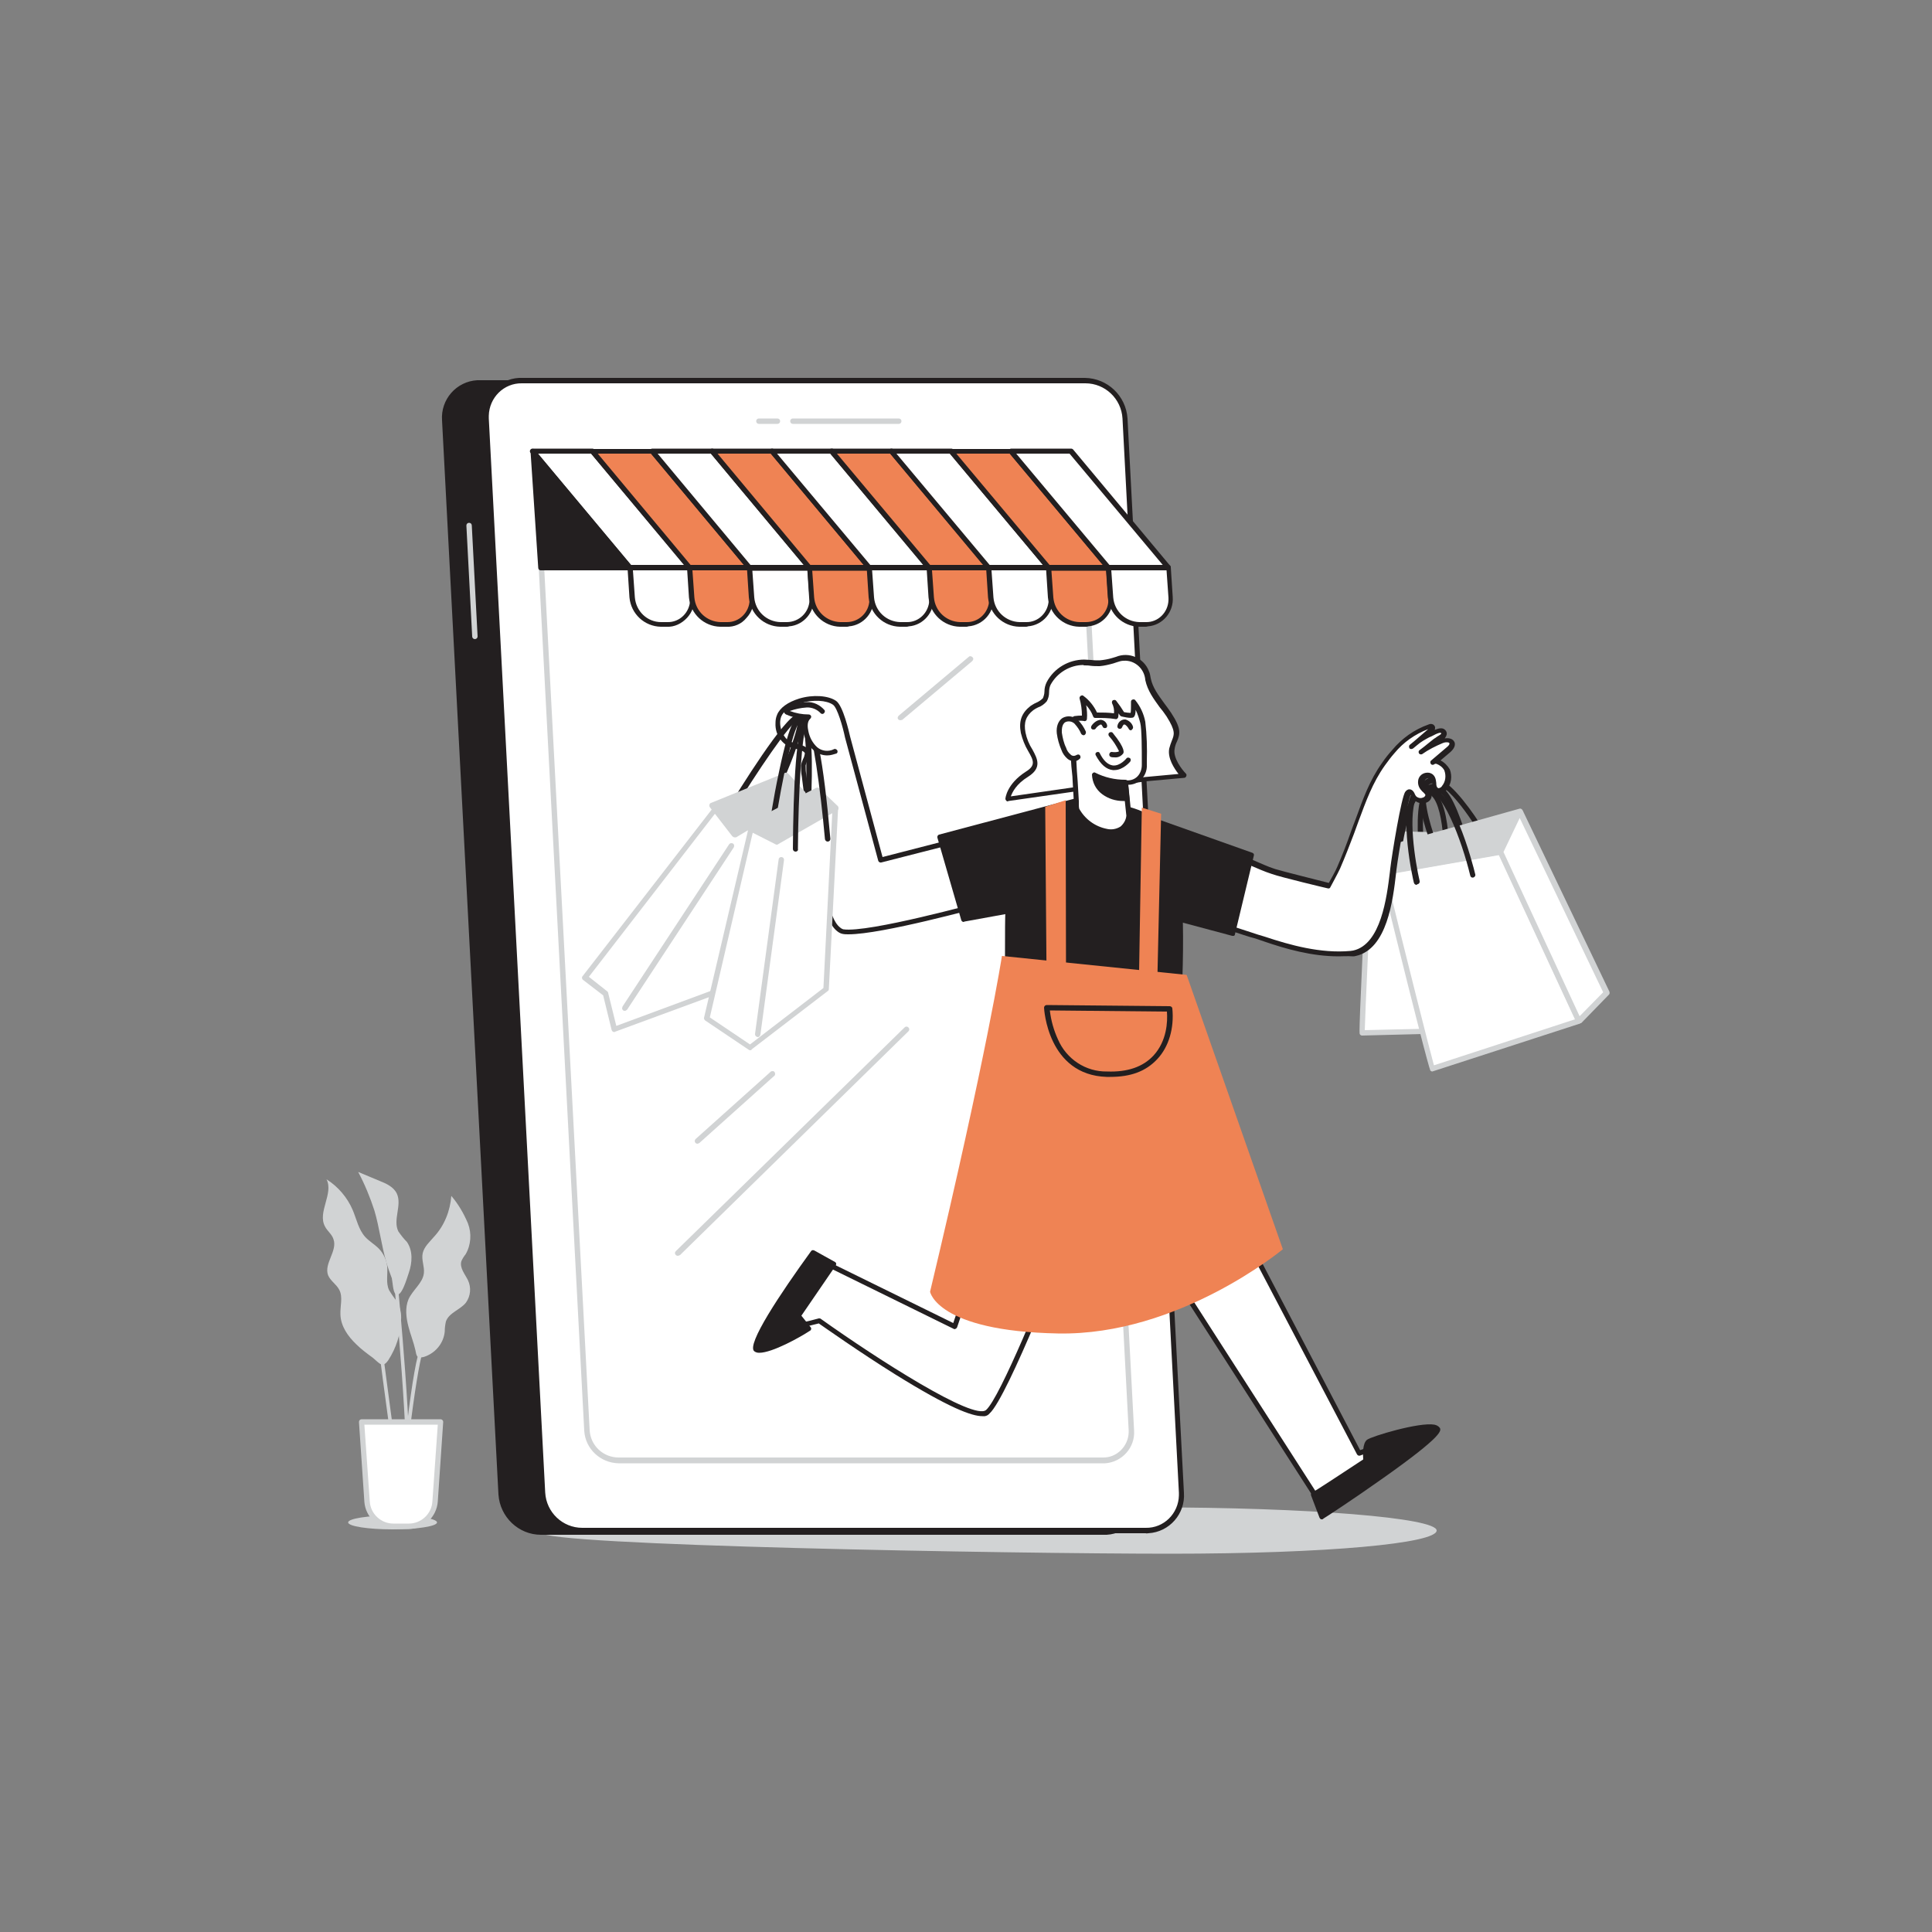 <svg transform="scale(1)" version="1.1" id="VA6DJ95lqd" xmlns="http://www.w3.org/2000/svg" xmlns:xlink="http://www.w3.org/1999/xlink" x="0px" y="0px" viewBox="0 0 500 500" xml:space="preserve" class="pbimage_pbimage__wrapper__image__0LEis false"><rect x="0" y="0" width="500" height="500" fill="#808080" stroke="none"/><title>Online Shopping 1</title><style type="text/css"> .st0{fill:#D1D3D4;} .st1{fill:#231F20;} .st2{fill:#FFFFFF;} .st3{fill:#68E1FD;} .st4{fill:none;}
 .st3{fill:#ef8354;}
 .st2{fill:#FFFFFF;}
 .st1{fill:#231F20;}
 .st0{fill:#D1D3D4;}</style><g id="Shadow"><path class="st0" d="M371.8,396.1c0,3.3-28.1,6-69,6S140,400,140,396.6s116.7-6.5,157.6-6.5S371.8,392.8,371.8,396.1z" fill="#D1D3D4"></path></g><g id="Online_Shop"><path class="st1" d="M140,396.6h145.7c5.1,0.1,9.2-4,9.3-9.1c0-0.2,0-0.5,0-0.7l-14.6-278c-0.3-5.5-4.8-9.8-10.4-9.8H124.3
		c-5.1,0-9.2,4-9.3,9.1c0,0.2,0,0.5,0,0.7l14.6,278C130,392.3,134.5,396.6,140,396.6z"></path><path class="st1" d="M285.7,397.2H140c-5.8,0-10.6-4.6-11-10.4l-14.6-278c-0.4-5.4,3.7-10.1,9.1-10.4c0.3,0,0.5,0,0.8,0H270
		c5.8,0,10.6,4.6,11,10.4l14.6,278c0.3,5.4-3.8,10.1-9.2,10.4C286.2,397.2,286,397.2,285.7,397.2L285.7,397.2z M124.3,99.7
		c-4.7-0.1-8.6,3.7-8.7,8.5c0,0.2,0,0.4,0,0.7l14.6,278c0.3,5.1,4.6,9.2,9.7,9.2h145.7c4.7,0.1,8.6-3.7,8.7-8.5c0-0.2,0-0.4,0-0.7
		l-14.6-278c-0.3-5.1-4.6-9.2-9.7-9.2H124.3z"></path><path class="st2" d="M150.7,396.1h145.8c5.1,0.1,9.2-4,9.3-9.1c0-0.2,0-0.5,0-0.7l-14.6-278c-0.3-5.5-4.8-9.7-10.3-9.8H135.1
		c-5.1,0-9.2,4-9.3,9.1c0,0.2,0,0.5,0,0.7l14.6,278C140.8,391.8,145.3,396.1,150.7,396.1z"></path><path class="st1" d="M296.5,396.8H150.7c-5.8-0.1-10.6-4.6-11-10.5l-14.6-278c-0.4-5.5,3.8-10.2,9.2-10.5c0.3,0,0.5,0,0.8,0h145.7
		c5.8,0.1,10.6,4.6,11,10.5l14.6,278c0.4,5.5-3.8,10.2-9.2,10.5C297,396.8,296.7,396.9,296.5,396.8L296.5,396.8z M135.1,99.2
		c-4.7-0.1-8.5,3.7-8.6,8.4c0,0.2,0,0.4,0,0.7l14.6,278c0.3,5.1,4.5,9.1,9.6,9.1h145.8c4.7,0.1,8.5-3.7,8.6-8.4c0-0.2,0-0.5,0-0.7
		l-14.6-278c-0.3-5.1-4.5-9.1-9.6-9.1L135.1,99.2z"></path><path class="st0" d="M285.4,378.7H160.1c-4.7-0.1-8.6-3.7-8.9-8.4l-12.9-244.7c-0.3-4.4,3.1-8.2,7.5-8.5c0.2,0,0.4,0,0.6,0h125.3
		c4.7,0,8.6,3.7,8.9,8.4l12.9,244.7c0.3,4.4-3.1,8.2-7.5,8.5C285.8,378.7,285.6,378.7,285.4,378.7L285.4,378.7z M146.4,118.4
		c-3.6-0.1-6.6,2.9-6.7,6.5c0,0.2,0,0.3,0,0.5l12.9,244.7c0.2,4,3.5,7.1,7.5,7.1h125.3c3.6,0.1,6.6-2.9,6.7-6.5c0-0.2,0-0.3,0-0.5
		l-12.9-244.7c-0.3-4-3.5-7.1-7.5-7.1L146.4,118.4z"></path><path class="st0" d="M232.6,109.7h-27.4c-0.4,0-0.7-0.3-0.7-0.7c0-0.4,0.3-0.7,0.7-0.7l0,0h27.4c0.4,0,0.7,0.3,0.7,0.7
		C233.3,109.4,233,109.7,232.6,109.7z"></path><path class="st0" d="M201.2,109.7h-4.8c-0.4,0-0.7-0.3-0.7-0.7c0-0.4,0.3-0.7,0.7-0.7h4.8c0.4,0,0.7,0.3,0.7,0.7
		C201.9,109.4,201.6,109.7,201.2,109.7L201.2,109.7z"></path><path class="st0" d="M122.9,165.4c-0.4,0-0.7-0.3-0.7-0.7l-1.5-28.7c0-0.4,0.3-0.7,0.7-0.7c0.4,0,0.7,0.3,0.7,0.7l0,0l1.5,28.7
		C123.6,165.1,123.3,165.4,122.9,165.4C122.9,165.4,122.9,165.4,122.9,165.4L122.9,165.4z"></path><polygon class="st2" points="178.5,147 163.1,147 137.9,116.8 153.3,116.8 	"></polygon><path class="st1" d="M178.5,147.6h-15.5c-0.2,0-0.4-0.1-0.5-0.2l-25.2-30.2c-0.2-0.2-0.2-0.5-0.1-0.7c0.1-0.2,0.3-0.4,0.6-0.4h15.5
		c0.2,0,0.4,0.1,0.5,0.2l25.2,30.2c0.2,0.3,0.1,0.7-0.2,0.9C178.7,147.5,178.6,147.5,178.5,147.6L178.5,147.6z M163.4,146.3h13.8
		L153,117.4h-13.8L163.4,146.3z"></path><path class="st2" d="M178.5,147h-15.5l0.5,7.7c0.3,3.9,3.5,6.9,7.4,7h1.6c3.6,0,6.5-2.8,6.5-6.3c0-0.2,0-0.4,0-0.7L178.5,147z"></path><path class="st1" d="M172.6,162.2H171c-4.2-0.1-7.7-3.3-8.1-7.6l-0.5-7.7c0-0.2,0-0.3,0.2-0.5c0.1-0.1,0.3-0.2,0.5-0.2h15.5
		c0.3,0,0.6,0.3,0.6,0.6l0.5,7.7c0.1,2-0.5,3.9-1.9,5.4C176.4,161.4,174.5,162.3,172.6,162.2z M163.8,147.6l0.5,7
		c0.3,3.6,3.2,6.4,6.8,6.4h1.6c3.2,0.1,5.8-2.5,5.9-5.7c0-0.2,0-0.4,0-0.6l-0.5-7.1L163.8,147.6z"></path><polygon class="st3" points="194,147 178.5,147 153.3,116.8 168.8,116.8 	"></polygon><path class="st1" d="M194,147.6h-15.5c-0.2,0-0.4-0.1-0.5-0.2l-25.2-30.2c-0.2-0.3-0.1-0.7,0.2-0.9c0.1-0.1,0.2-0.1,0.3-0.1h15.5
		c0.2,0,0.4,0.1,0.5,0.2l25.2,30.2c0.2,0.2,0.2,0.5,0.1,0.7C194.5,147.5,194.2,147.6,194,147.6z M178.8,146.3h13.8l-24.1-28.9h-13.8
		L178.8,146.3z"></path><path class="st3" d="M194,147h-15.5l0.5,7.7c0.3,3.9,3.5,7,7.4,7h1.5c3.6,0,6.5-2.8,6.5-6.3c0-0.2,0-0.4,0-0.7L194,147z"></path><path class="st1" d="M188,162.2h-1.6c-4.2-0.1-7.7-3.3-8.1-7.6l-0.5-7.7c0-0.2,0-0.3,0.2-0.5c0.1-0.1,0.3-0.2,0.5-0.2H194
		c0.3,0,0.6,0.3,0.6,0.6l0.5,7.7c0.1,2-0.5,3.9-1.9,5.4C191.9,161.5,190,162.3,188,162.2z M179.2,147.6l0.5,7
		c0.3,3.6,3.2,6.3,6.8,6.4h1.6c3.2,0.1,5.8-2.5,5.9-5.7c0-0.2,0-0.4,0-0.6l-0.5-7.1H179.2z"></path><polygon class="st2" points="209.5,147 194,147 168.8,116.8 184.3,116.8 	"></polygon><path class="st1" d="M209.5,147.6H194c-0.2,0-0.4-0.1-0.5-0.2l-25.2-30.2c-0.2-0.2-0.2-0.5-0.1-0.7c0.1-0.2,0.3-0.4,0.6-0.4h15.5
		c0.2,0,0.4,0.1,0.5,0.2l25.2,30.2c0.2,0.3,0.1,0.7-0.2,0.9C209.7,147.5,209.6,147.5,209.5,147.6L209.5,147.6z M194.3,146.3h13.8
		L184,117.4h-13.8L194.3,146.3z"></path><path class="st2" d="M209.5,147H194l0.5,7.7c0.3,3.9,3.5,7,7.4,7h1.6c3.6,0.1,6.5-2.8,6.5-6.3c0-0.2,0-0.4,0-0.7L209.5,147z"></path><path class="st1" d="M203.5,162.2h-1.6c-4.2-0.1-7.7-3.3-8.1-7.6l-0.5-7.7c0-0.2,0-0.3,0.2-0.5c0.1-0.1,0.3-0.2,0.5-0.2h15.5
		c0.3,0,0.6,0.3,0.6,0.6l0.5,7.7c0.3,3.9-2.6,7.3-6.4,7.6C204,162.2,203.7,162.2,203.5,162.2L203.5,162.2z M194.7,147.6l0.5,7
		c0.3,3.6,3.2,6.3,6.8,6.4h1.6c3.2,0,5.8-2.5,5.9-5.7c0-0.2,0-0.4,0-0.5l-0.5-7.1H194.7z"></path><polygon class="st3" points="225,147 209.5,147 184.3,116.8 199.8,116.8 	"></polygon><path class="st1" d="M225,147.6h-15.5c-0.2,0-0.4-0.1-0.5-0.2l-25.2-30.2c-0.2-0.2-0.2-0.5-0.1-0.7c0.1-0.2,0.3-0.4,0.6-0.4h15.5
		c0.2,0,0.4,0.1,0.5,0.2l25.2,30.2c0.2,0.3,0.1,0.7-0.2,0.9C225.2,147.5,225.1,147.5,225,147.6L225,147.6z M209.8,146.3h13.8
		l-24.1-28.9h-13.8L209.8,146.3z"></path><path class="st3" d="M225,147h-15.5l0.5,7.7c0.3,3.9,3.5,6.9,7.4,7h1.6c3.5,0.1,6.5-2.8,6.5-6.3c0-0.2,0-0.5,0-0.7L225,147z"></path><path class="st1" d="M219,162.2h-1.6c-4.2-0.1-7.7-3.4-8-7.6l-0.5-7.7c0-0.2,0-0.3,0.2-0.5c0.1-0.1,0.3-0.2,0.5-0.2H225
		c0.3,0,0.6,0.3,0.6,0.6l0.5,7.7c0.3,3.9-2.6,7.3-6.4,7.6C219.5,162.2,219.3,162.2,219,162.2L219,162.2z M210.2,147.6l0.5,7
		c0.3,3.6,3.2,6.3,6.8,6.4h1.6c3.2,0,5.8-2.5,5.9-5.7c0-0.2,0-0.4,0-0.5l-0.5-7.1H210.2z"></path><polygon class="st2" points="240.4,147 225,147 199.8,116.8 215.2,116.8 	"></polygon><path class="st1" d="M240.4,147.6H225c-0.2,0-0.4-0.1-0.5-0.2l-25.2-30.2c-0.2-0.2-0.2-0.5-0.1-0.7c0.1-0.2,0.3-0.4,0.6-0.4h15.5
		c0.2,0,0.4,0.1,0.5,0.2l25.2,30.2c0.2,0.2,0.2,0.5,0.1,0.7C241,147.5,240.7,147.6,240.4,147.6z M225.3,146.3h13.8l-24.2-28.9h-13.8
		L225.3,146.3z"></path><path class="st2" d="M240.4,147H225l0.5,7.7c0.3,3.9,3.5,6.9,7.4,7h1.6c3.5,0.1,6.5-2.8,6.5-6.3c0-0.2,0-0.5,0-0.7L240.4,147z"></path><path class="st1" d="M234.5,162.2h-1.6c-4.2-0.1-7.7-3.3-8.1-7.6l-0.5-7.7c0-0.2,0-0.3,0.2-0.5c0.1-0.1,0.3-0.2,0.5-0.2h15.5
		c0.3,0,0.6,0.3,0.6,0.6l0.5,7.7c0.3,3.9-2.6,7.3-6.4,7.6C234.9,162.2,234.7,162.2,234.5,162.2L234.5,162.2z M225.7,147.6l0.5,7
		c0.3,3.6,3.2,6.3,6.8,6.4h1.6c3.2,0.1,5.8-2.5,5.9-5.7c0-0.2,0-0.4,0-0.6l-0.5-7.1L225.7,147.6z"></path><polygon class="st3" points="255.9,147 240.4,147 215.2,116.8 230.7,116.8 	"></polygon><path class="st1" d="M255.9,147.6h-15.5c-0.2,0-0.4-0.1-0.5-0.2l-25.2-30.2c-0.2-0.2-0.2-0.5-0.1-0.7c0.1-0.2,0.3-0.4,0.6-0.4h15.5
		c0.2,0,0.4,0.1,0.5,0.2l25.2,30.2c0.2,0.3,0.1,0.7-0.2,0.9C256.2,147.5,256,147.5,255.9,147.6L255.9,147.6z M240.8,146.3h13.8
		l-24.2-28.9h-13.8L240.8,146.3z"></path><path class="st3" d="M255.9,147h-15.5l0.5,7.7c0.3,3.9,3.5,6.9,7.4,7h1.6c3.5,0.1,6.5-2.8,6.5-6.3c0-0.2,0-0.5,0-0.7L255.9,147z"></path><path class="st1" d="M250,162.2h-1.6c-4.2-0.1-7.7-3.3-8.1-7.6l-0.5-7.7c0-0.2,0-0.3,0.2-0.5c0.1-0.1,0.3-0.2,0.5-0.2H256
		c0.3,0,0.6,0.3,0.6,0.6l0.5,7.7c0.3,3.9-2.6,7.3-6.5,7.6C250.4,162.2,250.2,162.2,250,162.2L250,162.2z M241.2,147.6l0.5,7
		c0.3,3.6,3.2,6.3,6.8,6.4h1.6c3.2,0.1,5.8-2.5,5.9-5.7c0-0.2,0-0.4,0-0.6l-0.5-7.1H241.2z"></path><polygon class="st2" points="271.4,147 255.9,147 230.7,116.8 246.2,116.8 	"></polygon><path class="st1" d="M271.4,147.6h-15.5c-0.2,0-0.4-0.1-0.5-0.2l-25.2-30.2c-0.2-0.2-0.2-0.5-0.1-0.7c0.1-0.2,0.3-0.4,0.6-0.4h15.5
		c0.2,0,0.4,0.1,0.5,0.2l25.2,30.2c0.2,0.3,0.1,0.7-0.2,0.9C271.6,147.5,271.5,147.5,271.4,147.6L271.4,147.6z M256.2,146.3H270
		l-24.2-28.9h-13.8L256.2,146.3z"></path><path class="st2" d="M271.4,147h-15.5l0.5,7.7c0.3,3.9,3.5,6.9,7.4,7h1.6c3.5,0.1,6.5-2.8,6.5-6.3c0-0.2,0-0.5,0-0.7L271.4,147z"></path><path class="st1" d="M265.4,162.2h-1.6c-4.2-0.1-7.7-3.3-8.1-7.6l-0.5-7.7c0-0.2,0-0.4,0.2-0.5c0.1-0.1,0.3-0.2,0.5-0.2h15.5
		c0.3,0,0.6,0.3,0.6,0.6l0.5,7.7c0.3,3.9-2.6,7.3-6.5,7.6C265.9,162.2,265.6,162.2,265.4,162.2z M256.6,147.6l0.5,7
		c0.3,3.6,3.2,6.3,6.8,6.4h1.6c3.2,0.1,5.8-2.5,5.9-5.7c0-0.2,0-0.4,0-0.6l-0.5-7.1H256.6z"></path><polygon class="st3" points="286.9,147 271.4,147 246.2,116.8 261.6,116.8 	"></polygon><path class="st1" d="M286.9,147.6h-15.5c-0.2,0-0.4-0.1-0.5-0.2l-25.2-30.2c-0.2-0.3-0.1-0.7,0.2-0.9c0.1-0.1,0.2-0.1,0.3-0.1h15.5
		c0.2,0,0.4,0.1,0.5,0.2l25.2,30.2c0.2,0.2,0.2,0.5,0.1,0.7C287.3,147.5,287.1,147.6,286.9,147.6z M271.7,146.3h13.8l-24.2-28.9
		h-13.8L271.7,146.3z"></path><path class="st3" d="M286.9,147h-15.5l0.5,7.7c0.3,3.9,3.5,6.9,7.4,7h1.6c3.5,0.1,6.5-2.8,6.5-6.3c0-0.2,0-0.5,0-0.7L286.9,147z"></path><path class="st1" d="M280.9,162.2h-1.6c-4.2-0.1-7.7-3.3-8.1-7.6l-0.5-7.7c0-0.2,0.1-0.4,0.2-0.5c0.1-0.1,0.3-0.2,0.5-0.2h15.5
		c0.3,0,0.6,0.3,0.6,0.6l0.5,7.7c0.3,3.9-2.6,7.3-6.4,7.6C281.4,162.2,281.1,162.2,280.9,162.2L280.9,162.2z M272.1,147.6l0.5,7
		c0.3,3.6,3.2,6.3,6.8,6.4h1.6c1.6,0,3.2-0.6,4.3-1.8c1.1-1.2,1.7-2.8,1.5-4.4l-0.5-7.1H272.1z"></path><polygon class="st2" points="302.4,147 286.9,147 261.6,116.8 277.1,116.8 	"></polygon><path class="st1" d="M302.4,147.6h-15.5c-0.2,0-0.4-0.1-0.5-0.2l-25.2-30.2c-0.2-0.2-0.2-0.5-0.1-0.7c0.1-0.2,0.3-0.4,0.6-0.4h15.5
		c0.2,0,0.4,0.1,0.5,0.2l25.2,30.2c0.2,0.3,0.1,0.7-0.2,0.9C302.6,147.5,302.5,147.5,302.4,147.6L302.4,147.6z M287.2,146.3H301
		l-24.2-28.9H263L287.2,146.3z"></path><path class="st2" d="M302.4,147h-15.5l0.5,7.7c0.3,3.9,3.5,6.9,7.4,7h1.6c3.5,0.1,6.5-2.8,6.5-6.3c0-0.2,0-0.5,0-0.7L302.4,147z"></path><path class="st1" d="M296.4,162.2h-1.6c-4.2-0.1-7.7-3.3-8.1-7.6l-0.5-7.7c0-0.2,0-0.4,0.2-0.5c0.1-0.1,0.3-0.2,0.5-0.2h15.5
		c0.3,0,0.6,0.3,0.6,0.6l0.5,7.7c0.3,3.9-2.6,7.3-6.4,7.6C296.8,162.2,296.6,162.2,296.4,162.2L296.4,162.2z M287.6,147.6l0.5,7
		c0.3,3.6,3.2,6.3,6.8,6.4h1.6c3.2,0.1,5.8-2.5,5.9-5.7c0-0.2,0-0.4,0-0.6l-0.5-7.1H287.6z"></path><polygon class="st1" points="137.9,116.8 139.9,147 163.1,147 	"></polygon><path class="st1" d="M163.1,147.6h-23.2c-0.3,0-0.6-0.3-0.6-0.6l-2-30.2c0-0.3,0.1-0.5,0.4-0.6c0.3-0.1,0.5,0,0.7,0.2l25.2,30.2
		c0.2,0.2,0.2,0.4,0.1,0.6C163.5,147.4,163.3,147.6,163.1,147.6z M140.4,146.3h21.3l-23.1-27.7L140.4,146.3z"></path><path class="st0" d="M175.4,325c-0.2,0-0.4-0.1-0.5-0.2c-0.3-0.3-0.3-0.7,0-1c0,0,0,0,0,0l59.2-57.9c0.3-0.3,0.7-0.3,1,0
		s0.3,0.7,0,1L176,324.8C175.8,324.9,175.6,325,175.4,325z"></path><path class="st0" d="M233,186.4c-0.2,0-0.4-0.1-0.5-0.2c-0.3-0.3-0.2-0.7,0.1-1l18.1-15.2c0.3-0.3,0.7-0.2,1,0.1c0,0,0,0,0,0
		c0.3,0.3,0.2,0.7-0.1,1l-18.1,15.2C233.3,186.3,233.2,186.4,233,186.4z"></path><path class="st0" d="M180.5,296c-0.4,0-0.7-0.3-0.7-0.7c0-0.2,0.1-0.4,0.2-0.5l19.3-17.3c0.2-0.3,0.7-0.4,1-0.2s0.4,0.7,0.2,1
		c-0.1,0.1-0.1,0.2-0.2,0.2l-19.3,17.3C180.8,295.9,180.6,296,180.5,296z"></path></g><g id="Character"><path class="st1" d="M379.3,220.1c-0.1,0-0.2,0-0.3-0.1c-0.2-0.1-0.4-0.4-0.4-0.7c-0.2-1.8-4-15.3-7.6-15.1c-0.4,0-0.8,0.2-1.1,0.6
		c-2.1,2.4-1.7,10.7-1.4,13.8c0,0.4-0.3,0.7-0.7,0.7c-0.4,0-0.7-0.2-0.7-0.6c0-0.5-1.1-11.5,1.8-14.8c0.5-0.6,1.2-1,2-1.1
		c1.5-0.1,2.9,1,4.4,3.3c2.4,3.9,5.1,12.7,4.6,13.5C379.8,220,379.6,220.1,379.3,220.1z"></path><line class="st4" x1="369" y1="223" x2="373.6" y2="262.5"></line><path class="st0" d="M373.6,263.2c-0.4,0-0.6-0.3-0.7-0.6l-4.5-39.4c0-0.4,0.2-0.7,0.6-0.8c0,0,0,0,0,0c0.4,0,0.7,0.2,0.8,0.6
		c0,0,0,0,0,0l4.5,39.4C374.3,262.8,374,263.1,373.6,263.2L373.6,263.2z"></path><path class="st2" d="M352.5,267.3c-0.3-0.6,2.1-46.6,2.1-46.6L382,224l6,42.5L352.5,267.3z"></path><path class="st0" d="M352.5,268c-0.3,0-0.5-0.2-0.6-0.4c-0.1-0.2-0.3-0.7,2-46.9c0-0.2,0.1-0.4,0.2-0.5c0.1-0.1,0.3-0.2,0.5-0.2
		l27.4,3.3c0.3,0,0.6,0.3,0.6,0.6l6,42.5c0,0.2,0,0.4-0.2,0.5c-0.1,0.2-0.3,0.2-0.5,0.2L352.5,268L352.5,268z M355.3,221.5
		c-0.9,16.7-2,40.9-2.1,45.1l34-0.8l-5.8-41.2L355.3,221.5z"></path><polygon class="st0" points="354.6,220.7 358.5,215.8 388.9,216.4 382,224 	"></polygon><path class="st0" d="M382,224.7L382,224.7l-27.5-3.3c-0.2,0-0.4-0.2-0.5-0.4c-0.1-0.2-0.1-0.5,0.1-0.7l3.9-4.9
		c0.1-0.2,0.3-0.3,0.6-0.3l30.4,0.6c0.3,0,0.5,0.2,0.6,0.4c0.1,0.3,0.1,0.5-0.1,0.8l-6.9,7.6C382.4,224.6,382.2,224.7,382,224.7z
		 M356,220.1l25.8,3.1l5.6-6.2l-28.5-0.6L356,220.1z"></path><polygon class="st2" points="388.9,216.4 396,262.1 388,266.5 382,224 	"></polygon><path class="st0" d="M388,267.2c-0.3,0-0.6-0.3-0.7-0.6l-6-42.5c0-0.2,0-0.4,0.2-0.6l6.9-7.6c0.2-0.2,0.5-0.3,0.7-0.2
		c0.3,0.1,0.5,0.3,0.5,0.6l7.1,45.7c0.1,0.3-0.1,0.6-0.4,0.7l-8,4.4C388.2,267.2,388.1,267.2,388,267.2z M382.7,224.2l5.8,41.1
		l6.6-3.7l-6.7-43.6L382.7,224.2z"></path><path class="st1" d="M374.3,228L374.3,228c-0.4,0-0.7-0.4-0.7-0.7c0,0,0,0,0,0c0.5-8.3-0.3-21.5-4.3-21.9c-0.7,0-1.3,0.2-1.8,0.6
		c-3.5,3-5,14.8-5.3,19.1c0,0.4-0.4,0.7-0.7,0.7s-0.7-0.4-0.7-0.7c0-0.7,1.1-16.1,5.8-20c0.8-0.7,1.8-1.1,2.8-1
		c6.7,0.6,5.7,21,5.6,23.4C375,227.7,374.6,228,374.3,228z"></path><path class="st1" d="M371.4,220c-0.3,0-0.5-0.2-0.6-0.4c-0.2-0.5-4.9-11.9-2.9-16.4c0.3-0.8,1-1.5,1.8-1.8c1.5-0.6,3.4,0.2,5.7,2.2
		c4,3.6,9.5,12.1,9.3,13c-0.1,0.4-0.5,0.6-0.8,0.5c-0.3-0.1-0.5-0.3-0.5-0.5c-0.6-1.5-9.1-15.3-13.1-13.8c-0.5,0.2-0.8,0.5-1,1
		c-1.4,3.3,1.6,12.2,2.9,15.3c0.1,0.4,0,0.8-0.4,0.9c0,0,0,0,0,0C371.6,220,371.5,220,371.4,220z"></path><line class="st4" x1="374.1" y1="223.6" x2="391.8" y2="264.6"></line><path class="st0" d="M391.8,265.3c-0.3,0-0.5-0.2-0.6-0.4l-17.7-41c-0.2-0.3-0.1-0.8,0.3-1c0.3-0.2,0.8-0.1,1,0.3
		c0,0,0,0.1,0.1,0.1l17.7,40.9c0.2,0.4,0,0.8-0.4,0.9C392,265.2,391.9,265.3,391.8,265.3z"></path><path class="st2" d="M370.7,276.6c-0.5-0.5-12.9-50.8-12.9-50.8l30.5-5.3l20.3,43.7L370.7,276.6z"></path><path class="st0" d="M370.7,277.3c-0.2,0-0.4-0.1-0.5-0.2c-0.1-0.2-0.6-0.7-13-51.1c0-0.2,0-0.4,0.1-0.6c0.1-0.2,0.3-0.3,0.5-0.3
		l30.5-5.3c0.3-0.1,0.6,0.1,0.8,0.4l20.2,43.7c0.2,0.3,0.1,0.8-0.3,0.9c0,0-0.1,0-0.1,0.1l-37.9,12.3L370.7,277.3z M358.7,226.4
		c4.5,18.4,11.2,45,12.4,49.3l36.5-11.9l-19.7-42.5L358.7,226.4z"></path><polygon class="st0" points="357.8,225.8 360.5,219.2 393.3,210.1 388.4,220.5 	"></polygon><path class="st0" d="M357.8,226.5c-0.2,0-0.4-0.1-0.5-0.3c-0.2-0.2-0.2-0.5-0.1-0.7l2.6-6.6c0.1-0.2,0.2-0.4,0.5-0.4l32.9-9.2
		c0.3-0.1,0.5,0,0.7,0.2c0.2,0.2,0.2,0.5,0.1,0.8l-5,10.4c-0.1,0.2-0.3,0.4-0.5,0.4l-30.4,5.3L357.8,226.5z M361,219.8l-2,5.1
		l28.9-5.1l4.2-8.7L361,219.8z"></path><polygon class="st2" points="393.3,210.1 415.8,256.9 408.6,264.2 388.4,220.5 	"></polygon><path class="st0" d="M408.6,264.9h-0.1c-0.2,0-0.4-0.2-0.5-0.4l-20.2-43.7c-0.1-0.2-0.1-0.4,0-0.6l5-10.4c0.2-0.3,0.6-0.5,1-0.3
		c0.1,0.1,0.2,0.2,0.3,0.3l22.4,46.8c0.1,0.3,0.1,0.6-0.1,0.8l-7.1,7.3C409,264.8,408.8,264.9,408.6,264.9z M389.1,220.5l19.7,42.5
		l6.1-6.2l-21.6-45.1L389.1,220.5z"></path><path class="st1" d="M366.6,229c-0.3,0-0.6-0.2-0.7-0.6c-0.2-0.7-4-17.6-0.3-23.4c0.6-1,1.5-1.7,2.7-1.9
		c7.3-1.5,12.9,20.7,13.5,23.2c0.1,0.4-0.2,0.7-0.5,0.8c-0.4,0.1-0.7-0.1-0.8-0.5c-2.2-9.1-7.4-23.1-11.8-22.2
		c-0.7,0.2-1.4,0.6-1.8,1.3c-2.8,4.4-0.6,17.6,0.5,22.3c0.1,0.4-0.2,0.8-0.5,0.8L366.6,229z"></path><path class="st2" d="M304.3,227.5c-1-3.7-0.2-7.4,4.4-8.2c6.9-1.2,14.6,4,21.1,6.1c2.3,0.7,14.4,3.7,14.4,3.7s1.9-3.4,2.4-4.7
		c1.3-3,2.4-6,3.5-9c2.4-6.3,4.1-12.3,8-17.8c0.8-1.1,1.7-2.2,2.6-3.3c2.4-2.9,5.6-5.1,9.1-6.4c0.2-0.1,0.5-0.1,0.7,0
		c0.4,0.3,0.1,0.9-0.3,1.3l-4.7,4.1c1.3-1.2,2.7-2.2,4.3-3c0.7-0.4,3-1.9,3.7-1.1c1.1,1.1-1.4,2-1.9,2.4c-1.3,1-2.5,2.2-3.9,3.1
		c1.7-1.2,3.6-2.2,5.5-3c0.9-0.4,2.4-0.4,2.6,0.5c0.1,0.6-0.4,1.2-0.9,1.6l-4,3.4c1.1-0.9,3.2,0.9,3.5,1.8c0.6,1.6,0.3,3.3-0.7,4.7
		c-0.2,0.3-0.5,0.6-0.9,0.7c-0.4,0.2-0.8,0.1-1.1-0.1c-1.3-1,0.1-3.3-1.9-3.9c-0.9-0.2-1.7,0.3-2,1.2c-0.2,0.8,0,1.7,0.6,2.4
		c0.5,0.5,1.2,0.9,1.1,1.6c0,0.4-0.3,0.8-0.6,1c-1,0.6-2.4,0.3-3.1-0.7c0,0,0,0,0-0.1c-0.3-0.5-0.5-1.3-1.1-1.1
		c-0.2,0.1-0.4,0.2-0.5,0.4c-0.7,0.8-3.2,14.9-3.7,19.6c-0.8,6.4-2,20-10.1,21.8c-0.2,0.1-0.5,0.1-0.8,0.1
		c-7.6,0.8-15.4-1.3-22.5-3.7c-5.9-2-12.8-3.6-17.8-7.4C306.9,233.5,305.1,230.7,304.3,227.5z"></path><path class="st1" d="M346.4,247.5c-6.9,0-13.6-1.9-19.4-3.9c-1.1-0.4-2.3-0.8-3.5-1.1c-5.1-1.6-10.3-3.3-14.5-6.4
		c-2.6-2.2-4.4-5.1-5.3-8.4l0,0c-0.7-2.6-0.5-4.8,0.5-6.4c1-1.5,2.6-2.4,4.4-2.6c5.1-0.9,10.4,1.5,15.5,3.8c2.1,0.9,4,1.8,5.9,2.4
		s11.6,3,13.9,3.6c0.5-0.9,1.8-3.2,2.2-4.2c1.3-3,2.5-6.1,3.5-9c0.4-1.1,0.8-2.2,1.2-3.2c1.9-5.2,3.6-10.1,6.9-14.7
		c0.8-1.2,1.7-2.3,2.6-3.3c2.5-3,5.7-5.3,9.4-6.6c0.4-0.2,0.8-0.2,1.2,0c0.3,0.2,0.5,0.5,0.5,0.8c0,0.2,0,0.4-0.1,0.6
		c1-0.4,2-0.7,2.7,0c0.3,0.3,0.5,0.7,0.4,1.2c-0.1,0.4-0.3,0.7-0.5,1c0.6-0.1,1.2-0.1,1.8,0.2c0.4,0.2,0.7,0.6,0.8,1
		c0.2,1.1-0.8,2-1.1,2.3l-2.6,2.2c1,0.5,1.8,1.3,2.4,2.3c0.7,1.8,0.4,3.8-0.8,5.3c-0.3,0.4-0.7,0.7-1.1,0.9
		c-0.6,0.3-1.2,0.2-1.7-0.2c-0.6-0.6-0.9-1.4-0.9-2.2c-0.1-1-0.1-1.3-0.8-1.5c-0.5-0.1-1.1,0.2-1.2,0.8c-0.2,0.6,0,1.3,0.5,1.7
		c0.1,0.1,0.2,0.2,0.3,0.3c0.6,0.4,0.9,1.1,1,1.8c0,0.6-0.4,1.2-0.9,1.5c-1.3,0.8-3.1,0.4-3.9-0.9c0,0,0-0.1-0.1-0.1l-0.1-0.2
		c-0.1-0.2-0.2-0.4-0.4-0.6c0,0,0,0.1-0.1,0.2c-0.6,1-3,14.4-3.6,19.2l-0.1,0.9c-0.8,6.9-2.3,19.6-10.4,21.4
		c-0.3,0.1-0.6,0.1-0.8,0.1C348.7,247.4,347.5,247.5,346.4,247.5z M310.8,219.8c-0.7,0-1.3,0.1-2,0.2c-1.4,0.1-2.7,0.9-3.5,2
		c-1,1.6-0.8,3.8-0.4,5.4l0,0c0.8,3,2.5,5.7,4.8,7.7c4,3,9.1,4.6,14.1,6.2c1.2,0.4,2.4,0.8,3.5,1.1c6.6,2.2,14.5,4.4,22.2,3.7
		c0.2,0,0.5-0.1,0.7-0.1c7.2-1.6,8.7-13.8,9.5-20.3l0.1-0.9c0.4-3.5,2.9-18.8,3.9-19.9c0.2-0.3,0.5-0.5,0.8-0.6
		c1-0.2,1.5,0.8,1.7,1.3l0.1,0.2c0.2,0.4,0.6,0.6,1,0.7c0.4,0.1,0.8,0,1.2-0.2c0.2-0.1,0.3-0.3,0.4-0.5c0-0.2-0.3-0.5-0.6-0.8
		c-0.1-0.1-0.3-0.2-0.4-0.4c-0.8-0.8-1.1-1.9-0.8-3c0.4-1.2,1.6-1.8,2.8-1.6c1.6,0.4,1.7,1.8,1.8,2.6c0,0.7,0.1,1.1,0.4,1.3
		c0.1,0.1,0.3,0.1,0.5,0c0.3-0.1,0.5-0.3,0.6-0.5c0.9-1.1,1.1-2.6,0.6-4c-0.4-0.8-1.2-1.4-2-1.7c-0.4-0.1-0.5,0-0.6,0.1l0,0
		c-0.3,0.2-0.7,0.2-0.9-0.1c-0.2-0.3-0.2-0.7,0.1-0.9l0,0l4-3.4c0.5-0.4,0.8-0.8,0.7-1c0-0.1-0.1-0.2-0.1-0.2
		c-0.5-0.2-1.1-0.1-1.6,0.1c-1.9,0.8-3.7,1.7-5.4,2.9l0,0l0,0c-0.3,0.1-0.7,0-0.8-0.3c-0.1-0.2-0.1-0.5,0.1-0.7l0,0
		c0.8-0.6,1.6-1.2,2.3-1.8c0.5-0.4,1-0.8,1.5-1.2c0.1-0.1,0.4-0.2,0.6-0.4s1.3-0.7,1.3-1l0,0c0,0,0-0.1-0.1-0.1
		c-0.1-0.1-0.5-0.2-2.5,0.9l-0.5,0.2c-1.1,0.6-2.2,1.2-3.1,2l-1.1,0.9c-0.3,0.2-0.7,0.2-0.9,0c-0.2-0.3-0.2-0.7,0-0.9l0,0
		c0.4-0.3,0.7-0.6,1.1-0.9l3.6-3.1c0,0,0.1-0.1,0.1-0.1c-3.4,1.3-6.4,3.4-8.7,6.2c-0.9,1-1.7,2.1-2.5,3.2c-3.2,4.5-4.9,9.3-6.8,14.4
		c-0.4,1.1-0.8,2.2-1.2,3.3c-1.1,2.9-2.3,6-3.6,9c-0.6,1.3-2.4,4.6-2.5,4.8c-0.1,0.3-0.4,0.4-0.7,0.3c-0.5-0.1-12.2-2.9-14.4-3.7
		c-1.9-0.6-3.9-1.5-6-2.4C319.3,221.8,315,219.8,310.8,219.8z"></path><path class="st2" d="M251.5,216.4l-23.5,6l-8.6-31.9c0,0-1.6-7.6-3.4-8.8c-3.4-2.5-12.7-0.9-14.3,3.3c-0.2,0.6-0.3,1.2-0.3,1.8
		c0,1.8,0.7,3.5,1.9,4.7c1.6,1.6,5.4,1.3,5.7,3.1c0.2,0.9-0.9,2.3-1,3.3c0,1.2,0.1,2.4,0.3,3.5c0.6,5.1,1.3,10.2,2.1,15.3
		c0.7,5,1.7,10,3,14.9c0.7,2.6,1.5,7,3.8,8.8c0.3,0.3,0.6,0.4,1,0.5c6.7,1,35.9-7,35.9-7"></path><path class="st1" d="M219.6,241.8c-0.5,0-1,0-1.5-0.1c-0.5-0.1-0.9-0.3-1.3-0.6c-2.2-1.6-3.1-5.3-3.8-8l-0.3-1.1
		c-1.3-4.9-2.3-10-3-15c-0.8-4.6-1.4-9.7-2.1-15.3c0-0.3-0.1-0.6-0.1-0.8c-0.2-0.9-0.2-1.9-0.2-2.8c0.1-0.6,0.3-1.1,0.5-1.6
		c0.3-0.5,0.4-1,0.5-1.5c-0.1-0.6-1.2-0.9-2.3-1.2c-3.2-0.5-5.5-3.4-5.3-6.7c0-0.7,0.1-1.4,0.4-2.1c0.7-1.8,2.8-3.3,5.7-4.2
		c3.6-1.1,7.6-0.8,9.6,0.6c1.8,1.3,3.3,7.9,3.6,9.2l8.4,31.2l22.9-5.9c0.3-0.1,0.7,0.1,0.8,0.5c0.1,0.3-0.1,0.7-0.5,0.8l-23.5,6
		c-0.3,0.1-0.7-0.1-0.8-0.4l-8.6-31.9c-0.6-2.9-2-7.7-3.1-8.5c-1.7-1.2-5.2-1.4-8.5-0.4c-2.5,0.7-4.3,2-4.9,3.4
		c-0.2,0.5-0.3,1.1-0.3,1.6c0,1.6,0.6,3.1,1.7,4.3c0.8,0.6,1.7,1,2.7,1.2c1.5,0.4,3,0.9,3.2,2.2c0,0.8-0.2,1.6-0.6,2.2
		c-0.2,0.4-0.3,0.8-0.4,1.2c0,0.8,0,1.7,0.2,2.5c0,0.3,0.1,0.6,0.1,0.9c0.7,5.6,1.4,10.6,2.1,15.3c0.7,5,1.7,10,3,14.9
		c0.1,0.4,0.2,0.8,0.3,1.2c0.6,2.5,1.5,5.9,3.3,7.2c0.2,0.2,0.5,0.3,0.7,0.4c6.5,1,35.3-7,35.6-7c0.3-0.1,0.7,0.2,0.8,0.5
		c0.1,0.3-0.1,0.6-0.4,0.7C253.2,234.9,228.3,241.8,219.6,241.8z"></path><path class="st2" d="M296.4,201.7l9.9-0.9c0,0-3.7-3.8-3-6.9s2.7-3.3-0.8-8.8c-2-3.1-4.6-5.5-5.4-9.2c-0.9-4.3-3.6-6.2-8.2-5.1
		c-1.4,0.5-2.8,0.8-4.3,0.9c-1.3,0.1-2.7-0.2-4-0.2c-3.8,0-7.3,2.1-9.1,5.4c-0.7,1.4-0.3,3.1-1,4.2c-0.6,0.9-2.5,1.5-3.4,2.2
		c-2.2,1.7-2.8,3.7-2.3,6.4c0.9,5.1,5.7,7.6,0.9,10.7s-5,6.4-5,6.4L296.4,201.7z"></path><path class="st1" d="M260.8,207.4c-0.2,0-0.3-0.1-0.4-0.2c-0.1-0.1-0.2-0.3-0.2-0.5c0-0.1,0.3-3.8,5.3-7c2.6-1.6,2-2.9,0.6-5.3
		c-0.9-1.5-1.5-3.1-1.9-4.7c-0.6-3.1,0.2-5.2,2.5-7c0.5-0.3,0.9-0.6,1.4-0.8c0.7-0.3,1.3-0.7,1.8-1.2c0.2-0.5,0.4-1.1,0.4-1.7
		c0-0.9,0.2-1.7,0.6-2.5c1.9-3.6,5.7-5.8,9.7-5.8c0.6,0,1.2,0.1,1.8,0.1c0.7,0.1,1.5,0.1,2.2,0.1c1.1-0.1,2.2-0.3,3.2-0.6l1-0.3
		c3.4-1.4,7.2,0.3,8.5,3.6c0.3,0.6,0.4,1.3,0.5,1.9c0.5,2.5,2,4.4,3.5,6.5c0.6,0.8,1.2,1.6,1.8,2.5c2.7,4.1,2.3,5.5,1.5,7.4
		c-0.3,0.6-0.5,1.2-0.6,1.9c-0.5,2.3,1.9,5.4,2.9,6.4c0.2,0.2,0.2,0.4,0.1,0.7c-0.1,0.2-0.3,0.4-0.5,0.4l-9.9,0.9l-35.6,5.1
		L260.8,207.4z M280.4,172.1c-3.5,0-6.8,2-8.5,5.1c-0.3,0.6-0.4,1.3-0.4,2c0,0.8-0.2,1.6-0.6,2.3c-0.6,0.7-1.4,1.3-2.3,1.6
		c-0.4,0.2-0.8,0.4-1.2,0.7c-1.9,1.5-2.5,3.2-2,5.8c0.3,1.5,0.9,3,1.8,4.4c1.3,2.4,2.5,4.7-1.1,7c-3.1,1.9-4.1,4-4.5,5.1l34.7-5l0,0
		l8.7-0.8c-1.1-1.4-2.9-4.1-2.4-6.6c0.2-0.7,0.4-1.4,0.7-2.1c0.6-1.5,1-2.4-1.4-6.2c-0.6-0.9-1.2-1.7-1.8-2.4
		c-1.5-2.1-3.1-4.2-3.7-7c-0.2-2.9-2.7-5.2-5.6-5c-0.6,0-1.2,0.2-1.8,0.4l-0.9,0.3c-1.1,0.3-2.3,0.6-3.5,0.7c-0.8,0-1.6,0-2.4-0.1
		c-0.5-0.1-1.1-0.1-1.7-0.1L280.4,172.1z"></path><path class="st1" d="M188.6,211.1c-0.1,0-0.3,0-0.4-0.1c-0.3-0.2-0.5-0.6-0.3-1c0,0,0,0,0,0c3.5-5.8,15.2-24.6,18.4-25.1
		c0.3-0.1,0.7,0.1,0.9,0.3c2.1,2-3.8,15.6-6.5,21.3c-0.2,0.4-0.6,0.5-0.9,0.3c-0.4-0.2-0.5-0.6-0.3-0.9l0,0
		c3.8-8.2,7.4-17.8,6.9-19.5c-2.1,1-10.2,12.9-17.2,24.3C189.1,210.9,188.9,211.1,188.6,211.1z"></path><polygon class="st2" points="185.8,208.5 151.4,252.9 156.8,257.1 159,266.4 201.4,250.7 209.5,206.7 	"></polygon><path class="st0" d="M159,267.1c-0.3,0-0.6-0.2-0.7-0.5l-2.2-9l-5.2-4c-0.3-0.2-0.4-0.7-0.1-1c0,0,0,0,0,0l34.4-44.4
		c0.1-0.2,0.3-0.3,0.5-0.3l23.7-1.8c0.4,0,0.7,0.3,0.7,0.6c0,0.1,0,0.1,0,0.2l-8.1,44c-0.1,0.2-0.2,0.4-0.4,0.5L159.2,267
		C159.2,267,159.1,267.1,159,267.1z M152.4,252.8l4.8,3.8c0.1,0.1,0.2,0.2,0.2,0.4l2.1,8.5l41.3-15.3l7.8-42.7l-22.5,1.7
		L152.4,252.8z"></path><polygon class="st0" points="190.1,216 184.4,208.5 203.5,200.6 207.9,205.4 	"></polygon><path class="st0" d="M190.1,216.7c-0.2,0-0.4-0.1-0.6-0.3l-5.8-7.5c-0.2-0.3-0.2-0.7,0.1-1c0,0,0.1-0.1,0.2-0.1l19.2-7.8
		c0.3-0.1,0.6,0,0.8,0.2l4.4,4.8c0.1,0.2,0.2,0.4,0.2,0.6c0,0.2-0.2,0.4-0.3,0.5l-17.8,10.6C190.4,216.7,190.2,216.7,190.1,216.7z
		 M185.5,208.8l4.8,6.3l16.5-9.8l-3.5-3.8L185.5,208.8z"></path><path class="st1" d="M199.8,214.6h-0.1c-0.4-0.1-0.6-0.4-0.6-0.8c0-0.1,1-7.1,2.5-14c3-14.5,4.7-14.6,5.6-14.6
		c0.4,0,0.8,0.2,1.1,0.5c2.6,2.6,1.7,19.9,1.5,23.4c0,0.4-0.4,0.7-0.7,0.7c0,0,0,0,0,0c-0.4,0-0.7-0.3-0.7-0.7c0,0,0,0,0,0
		c0.7-11.6,0.1-21.9-1.2-22.4c-1.7,0.5-4.8,14.7-6.7,27.4C200.4,214.3,200.1,214.6,199.8,214.6z"></path><polygon class="st2" points="194.5,214.5 182.9,263.6 194.2,271.1 213.9,256.1 216.2,209.2 	"></polygon><path class="st0" d="M194.2,271.8c-0.1,0-0.3,0-0.4-0.1l-11.3-7.6c-0.2-0.2-0.4-0.5-0.3-0.7l11.5-49c0.1-0.3,0.3-0.4,0.5-0.5
		l21.8-5.4c0.2-0.1,0.4,0,0.6,0.1c0.2,0.1,0.3,0.4,0.3,0.6l-2.4,46.8c0,0.2-0.1,0.4-0.3,0.5l-19.7,15.1
		C194.5,271.8,194.4,271.8,194.2,271.8z M183.7,263.3l10.4,7l19-14.6l2.3-45.6l-20.5,5L183.7,263.3z"></path><polygon class="st0" points="193.3,214.1 201,217.9 216.2,209.2 211.4,204.6 	"></polygon><path class="st0" d="M201,218.6c-0.1,0-0.2,0-0.3-0.1l-7.7-3.9c-0.3-0.2-0.5-0.6-0.3-0.9c0.1-0.1,0.2-0.2,0.3-0.3l18.2-9.5
		c0.3-0.1,0.6-0.1,0.8,0.1l4.8,4.6c0.2,0.2,0.2,0.4,0.2,0.6c0,0.2-0.1,0.4-0.3,0.5l-15.2,8.7C201.3,218.6,201.1,218.6,201,218.6z
		 M194.8,214l6.2,3.1l14.1-8.1l-3.8-3.6L194.8,214z"></path><line class="st4" x1="189.2" y1="218.9" x2="161.7" y2="260.9"></line><path class="st0" d="M161.7,261.6c-0.1,0-0.3,0-0.4-0.1c-0.3-0.2-0.4-0.6-0.2-0.9c0,0,0,0,0-0.1l27.6-42c0.2-0.3,0.6-0.4,1-0.2
		c0,0,0,0,0,0c0.3,0.2,0.4,0.6,0.2,1c0,0,0,0,0,0l-27.6,42C162.1,261.5,161.9,261.6,161.7,261.6z"></path><line class="st4" x1="202.2" y1="222.6" x2="196.1" y2="267.7"></line><path class="st0" d="M196.1,268.4L196.1,268.4c-0.5-0.1-0.7-0.4-0.7-0.8c0,0,0,0,0,0l6.1-45.1c0-0.4,0.3-0.7,0.7-0.7
		c0.4,0,0.7,0.3,0.7,0.7c0,0,0,0.1,0,0.1l-6.1,45.1C196.7,268.2,196.4,268.4,196.1,268.4z"></path><path class="st1" d="M205.9,220.4L205.9,220.4c-0.4,0-0.7-0.3-0.7-0.7c0.1-15.2,0.8-33.5,3.5-33.7h0.1c2.2,0,4.3,10.5,6.1,31.1
		c0,0.4-0.3,0.7-0.7,0.7c-0.3,0-0.6-0.2-0.7-0.6c-1.2-13.3-3.2-27.7-4.7-29.7c-1.3,2.2-2.2,17.8-2.3,32.2
		C206.6,220.1,206.3,220.4,205.9,220.4z"></path><path class="st2" d="M256.7,314.8l-9.7,28.5l-34.9-17.1c0,0-12.8,17-10.5,17.4s10.4-1.7,10.4-1.7s38.9,27.7,43.6,23.6
		s20.5-45.3,20.5-45.3"></path><path class="st1" d="M254.2,366.5c-2.7,0-8.5-2.1-22.5-10.8c-9.3-5.8-18.2-12.1-19.8-13.2c-1.6,0.4-8.2,2.1-10.4,1.7
		c-0.3-0.1-0.6-0.3-0.7-0.6c-0.8-2.1,7.3-13.2,10.9-17.8c0.2-0.2,0.5-0.3,0.8-0.2l34.2,16.8l9.4-27.8c0.1-0.3,0.5-0.5,0.8-0.4
		c0,0,0,0,0,0c0.3,0.1,0.5,0.5,0.4,0.8c0,0,0,0,0,0l-9.6,28.5c-0.1,0.2-0.2,0.3-0.4,0.4c-0.2,0.1-0.4,0.1-0.5,0L212.4,327
		c-5.1,6.8-10.2,14.3-10.4,16c2,0.2,7.8-1.2,9.9-1.8c0.2,0,0.4,0,0.5,0.1c14.9,10.6,39.6,26.4,42.8,23.6
		c3.6-3.2,14.9-30.9,20.4-45.1c0.1-0.3,0.5-0.5,0.8-0.4s0.5,0.5,0.4,0.8l0,0c-0.6,1.7-16,41.4-20.7,45.6
		C255.6,366.4,254.9,366.6,254.2,366.5z"></path><path class="st2" d="M318,311.7l33.7,64.5c0,0,18.5-6.6,17.1-4.7s-27.2,17.5-27.2,17.5l-47-73.2"></path><path class="st1" d="M341.6,389.6c-0.2,0-0.4-0.1-0.5-0.3L294,316c-0.2-0.3-0.1-0.7,0.2-0.9c0,0,0,0,0,0c0.3-0.2,0.7-0.1,0.9,0.2
		c0,0,0,0,0,0l46.7,72.7c8.8-5.3,22-13.5,25.6-16.2c-5.2,1.4-10.4,3-15.4,4.9c-0.3,0.1-0.6,0-0.8-0.3L317.4,312
		c-0.2-0.3,0-0.7,0.3-0.9c0.3-0.2,0.7-0.1,0.8,0.2c0,0,0,0,0,0l33.5,64c16.3-5.9,17-5,17.3-4.5c0.2,0.3,0.2,0.7,0,1
		c-1.4,2-24.7,16.1-27.4,17.7C341.9,389.6,341.7,389.6,341.6,389.6z"></path><path class="st1" d="M267.8,213.5c-9,8.9-6.7,25.4-7.2,39.4l44.4,6.8c0,0,2.4-39.5-3.9-45.6S276.8,204.6,267.8,213.5z"></path><path class="st1" d="M305,260.3L305,260.3l-44.5-6.8c-0.3-0.1-0.5-0.3-0.5-0.6c0.1-2.8,0.1-5.8,0.1-8.7c0-11.7-0.1-23.9,7.3-31.1
		l0,0c9-8.9,27.4-5.9,34.2,0.6c6.5,6.2,4.2,44.4,4.1,46.1c0,0.2-0.1,0.3-0.2,0.4C305.3,260.3,305.1,260.3,305,260.3z M261.2,252.4
		l43.2,6.6c0.3-5.2,1.9-39.1-3.7-44.4c-5.8-5.5-23.5-9.6-32.5-0.6c-7,6.9-7,18.8-6.9,30.3C261.3,246.9,261.3,249.7,261.2,252.4
		L261.2,252.4z"></path><polygon class="st1" points="300.5,236.6 319.1,241.6 324,221.1 298.1,211.9 	"></polygon><path class="st1" d="M319.1,242.2c-0.1,0-0.1,0-0.2,0l-18.7-5c-0.2-0.1-0.4-0.3-0.5-0.5l-2.3-24.6c0-0.2,0.1-0.4,0.2-0.5
		c0.2-0.1,0.4-0.2,0.6-0.1l25.9,9.2c0.3,0.1,0.5,0.4,0.4,0.7l-4.9,20.4c0,0.2-0.1,0.3-0.3,0.4C319.3,242.2,319.2,242.2,319.1,242.2z
		 M301,236.1l17.7,4.7l4.6-19.3l-24.5-8.7L301,236.1z"></path><polyline class="st1" points="278.6,207.2 243.2,216.6 249.5,238 282.5,232 278.7,209.5 	"></polyline><path class="st1" d="M249.4,238.6c-0.3,0-0.5-0.2-0.6-0.4l-6.2-21.4c-0.1-0.3,0.1-0.7,0.4-0.8c0,0,0,0,0,0l35.4-9.4
		c0.3-0.1,0.7,0.2,0.7,0.5c0,0.3-0.1,0.6-0.4,0.7l-34.7,9.2l5.9,20.2l31.9-5.8l-3.7-22c-0.1-0.3,0.2-0.6,0.5-0.7c0,0,0,0,0,0
		c0.3-0.1,0.6,0.2,0.7,0.5l3.8,22.6c0.1,0.3-0.2,0.6-0.5,0.7l-33,6L249.4,238.6z"></path><path class="st2" d="M291.2,202.4l0.9,8.7c0,0-0.4,4.9-5.8,3.9c-3.2-0.6-6-2.7-7.6-5.6c-0.2-0.7-0.2-1.5-0.1-2.2l-0.3-5.1
		c-0.1-2.6-0.5-5.2-0.4-7.8s0-5.2,0.1-7.9c-0.1-0.3,0.1-0.5,0.3-0.6c0,0,0.1,0,0.1,0c0.7-0.1,1.5-0.1,2.2,0.1c0-1.8-0.2-3.6-0.6-5.3
		c1.5,1.1,2.7,2.7,3.4,4.4c1.8-0.1,3.6,0,5.4,0.3c0.2-1.2,0.1-2.5-0.5-3.6c0.8,1,1.4,2,2.1,3c0.9,0.3,1.7,0.3,2.6,0.3
		c0.4-0.4,0.3-2.9,0.3-3.5c1.2,1.6,2.1,3.4,2.4,5.3c0.4,1.8,0.4,9.1,0.4,11C296.1,200.6,294.2,202.8,291.2,202.4z"></path><path class="st1" d="M287.6,215.8c-0.5,0-1-0.1-1.5-0.1c-3.4-0.7-6.3-2.8-8-5.9c-0.2-0.6-0.3-1.2-0.2-1.9c0-0.2,0-0.4,0-0.6
		l-0.3-5.1c0-0.8-0.1-1.7-0.2-2.6c-0.2-1.7-0.3-3.5-0.2-5.2c0-1.2,0-2.5,0-3.7s0-2.8,0.1-4.2c0-0.3,0.1-0.6,0.3-0.9
		c0.2-0.2,0.4-0.3,0.7-0.3c0.6-0.1,1.1-0.1,1.7-0.1c0-1.5-0.2-3-0.6-4.4c-0.1-0.3,0.1-0.7,0.5-0.8c0.2-0.1,0.4,0,0.5,0.1
		c1.5,1.1,2.7,2.6,3.5,4.3c1.5,0,2.9,0,4.4,0.2c0.1-0.9-0.1-1.8-0.5-2.6c-0.1-0.3,0-0.7,0.3-0.8c0.3-0.1,0.6-0.1,0.8,0.2
		c0.7,0.9,1.4,1.9,2,2.9c0.6,0.1,1.2,0.2,1.7,0.2c0.1-0.4,0.1-1.6,0.1-2.1c0-0.4,0-0.7,0-0.8c0-0.4,0.3-0.6,0.7-0.6
		c0.2,0,0.3,0.1,0.4,0.2c1.3,1.6,2.2,3.5,2.6,5.6c0.4,3.4,0.5,6.8,0.4,10.2v0.9c0.1,1.6-0.6,3.1-1.7,4.1c-0.9,0.7-2,1.1-3.1,1.1
		l0.8,7.9c-0.1,1.5-0.8,2.9-2,3.8C289.8,215.5,288.7,215.8,287.6,215.8z M278.6,186.6c0,1.4-0.1,2.8-0.1,4.1s0,2.5,0,3.8
		c0,1.7,0.1,3.4,0.2,5.1c0.1,0.9,0.1,1.7,0.2,2.6l0.3,5.1c0,0.2,0,0.4,0,0.7c0,0.4,0,0.9,0.1,1.3c1.5,2.7,4.1,4.6,7.1,5.2
		c1.2,0.3,2.5,0.1,3.6-0.6c0.8-0.7,1.4-1.7,1.5-2.8l-0.9-8.5c0-0.2,0.1-0.4,0.2-0.5c0.1-0.1,0.3-0.2,0.5-0.2c1,0.2,2.1-0.1,2.9-0.8
		c0.9-0.8,1.3-2,1.3-3.1V197c0-2.5,0-8.4-0.4-9.9c-0.3-1.2-0.7-2.4-1.2-3.4c0,1.1-0.2,1.6-0.5,1.9c-0.6,0.5-3.1-0.2-3.2-0.2
		c-0.2-0.1-0.3-0.2-0.4-0.3l0,0c-0.1-0.2-0.2-0.3-0.3-0.5c0,0.3-0.1,0.7-0.1,1c-0.1,0.3-0.4,0.6-0.7,0.5c-1.7-0.3-3.5-0.3-5.2-0.3
		c-0.3,0-0.5-0.1-0.6-0.4c-0.4-1.1-1-2-1.8-2.9c0.2,1.2,0.3,2.4,0.2,3.5c0,0.2-0.1,0.4-0.2,0.5c-0.2,0.1-0.4,0.2-0.5,0.1
		C279.9,186.5,279.3,186.5,278.6,186.6L278.6,186.6z"></path><path class="st1" d="M291.6,206.7c-2.1,0.2-4.3-0.3-6-1.6c-1.4-1.1-2.3-2.7-2.4-4.5c2.5,1.3,5.2,1.9,8,1.9L291.6,206.7z"></path><path class="st1" d="M290.7,207.3c-2,0-3.9-0.6-5.5-1.8c-1.6-1.2-2.5-3-2.6-5c0-0.3,0.3-0.6,0.6-0.6c0.1,0,0.2,0,0.3,0.1
		c2.4,1.2,5,1.8,7.7,1.8c0.3,0,0.6,0.2,0.7,0.6c0,0,0,0,0,0l0.4,4.3c0,0.3-0.2,0.6-0.5,0.7C291.3,207.3,291,207.3,290.7,207.3z
		 M284,201.5c0.3,1.2,1,2.2,2,3c1.4,1.1,3.1,1.6,4.9,1.5l-0.2-3.1C288.4,203,286.1,202.5,284,201.5z"></path><path class="st1" d="M288.4,196c-0.3,0-0.6,0-0.9-0.1c-0.3-0.1-0.5-0.4-0.4-0.8c0.1-0.3,0.3-0.5,0.6-0.5c0.6,0.1,1.7,0.1,1.9-0.2
		c-0.7-1.4-1.5-2.7-2.6-3.9c-0.2-0.3-0.2-0.7,0.1-0.9c0.3-0.2,0.7-0.2,0.9,0.1c3.5,4.3,2.8,5.2,2.6,5.4
		C290,195.8,289.2,196.1,288.4,196z"></path><path class="st2" d="M280.3,189.7c-0.4-1.1-1.1-2-1.9-2.8c-0.9-0.8-2.1-1-3.1-0.4c-1.1,0.6-1.3,2.1-1.2,3.3
		c0.2,1.4,0.6,2.8,1.1,4.1c0.3,0.8,0.8,1.5,1.4,2c0.7,0.6,1.6,0.6,2.3,0.1"></path><path class="st1" d="M278,197c-0.6,0-1.2-0.2-1.7-0.6c-0.7-0.6-1.3-1.4-1.6-2.3c-0.6-1.4-1-2.8-1.2-4.3c-0.2-1.8,0.4-3.3,1.5-4
		c1.3-0.7,2.8-0.5,3.9,0.5c0.9,0.8,1.6,1.9,2.1,3c0.1,0.3,0,0.7-0.3,0.9c-0.3,0.2-0.7,0-0.9-0.3c-0.4-1-1-1.8-1.7-2.6
		c-0.6-0.6-1.6-0.8-2.4-0.4c-1,0.6-0.9,2.2-0.9,2.7c0.2,1.3,0.5,2.7,1.1,3.9c0.2,0.7,0.6,1.3,1.2,1.8c0.4,0.4,1,0.4,1.5,0.1
		c0.3-0.2,0.7-0.2,0.9,0.1s0.2,0.7-0.1,0.9C279,196.8,278.5,197,278,197z"></path><path class="st1" d="M339.9,386.7c0.1,0.1,13.5-8.7,13.5-8.7s-0.4-4,0.7-4.9s16.6-5.4,17.9-3.2s-29.9,22.7-29.9,22.7L339.9,386.7z"></path><path class="st1" d="M342.1,393.2h-0.2c-0.2-0.1-0.3-0.2-0.4-0.4l-2.2-5.8c-0.1-0.3,0-0.6,0.3-0.8l0.1,0c0.8-0.4,8.1-5.2,13.1-8.5
		c-0.1-1.3-0.2-4.2,1-5.1s13.5-4.6,17.4-3.9c0.5,0.1,1,0.3,1.4,0.8c0.4,0.7,1.1,1.9-14.6,13c-7.6,5.4-15.4,10.5-15.5,10.5
		C342.4,393.2,342.2,393.2,342.1,393.2z M340.7,387l1.8,4.6c13.7-9,28.1-19.4,29-21.5c-0.1-0.1-0.3-0.1-0.4-0.1
		c-3.5-0.7-15.5,3-16.5,3.6c-0.5,0.4-0.6,2.6-0.5,4.4c0,0.2-0.1,0.4-0.3,0.6C345.5,384,342.1,386.2,340.7,387z"></path><path class="st1" d="M215.8,327.3l-9.1,13.4l2.7,3.3c0,0-11.7,7-13.8,5.3s14.8-25,14.8-25L215.8,327.3z"></path><path class="st1" d="M196.5,350.1c-0.5,0-0.9-0.1-1.3-0.4c-2.1-1.7,6.8-15,14.7-25.9c0.2-0.3,0.5-0.3,0.8-0.2l5.4,3
		c0.1,0.1,0.3,0.2,0.3,0.4c0,0.2,0,0.3-0.1,0.5l-8.9,13l2.4,3c0.1,0.1,0.2,0.3,0.1,0.5c0,0.2-0.1,0.3-0.3,0.4
		C207.2,346,199.9,350.1,196.5,350.1z M210.5,325.1c-7.6,10.6-15,22.3-14.5,23.8c1,0.8,7.1-2,12.4-5.1l-2.2-2.8
		c-0.2-0.2-0.2-0.5,0-0.7l8.8-12.8L210.5,325.1z"></path><path class="st1" d="M288.4,199.3H288c-1.7-0.2-3.1-1.4-4.4-3.8c-0.2-0.3-0.1-0.7,0.2-0.8c0.3-0.2,0.7-0.1,0.8,0.2c0,0,0,0,0,0
		c1,2,2.1,3,3.4,3.2c1.9,0.2,3.5-1.8,3.5-1.8c0.2-0.3,0.6-0.3,0.9-0.1c0.3,0.2,0.3,0.6,0.1,0.9c0,0,0,0,0,0
		C292.5,197.1,290.7,199.3,288.4,199.3z"></path><path class="st1" d="M283,188.8c-0.1,0-0.3,0-0.4-0.1c-0.3-0.2-0.3-0.6-0.1-0.9c0,0,0,0,0,0c0.1-0.2,1.2-1.6,2.5-1.5
		c0.7,0.1,1.3,0.6,1.5,1.3c0.1,0.3,0,0.7-0.3,0.8c0,0,0,0,0,0c-0.3,0.1-0.7,0-0.8-0.3c-0.1-0.2-0.3-0.6-0.5-0.6s-1,0.5-1.3,1
		C283.4,188.8,283.2,188.8,283,188.8z"></path><path class="st1" d="M292.7,189c-0.2,0-0.5-0.1-0.6-0.4c-0.1-0.2-0.6-1-1.1-1.1c-0.3-0.1-0.6,0.7-0.6,0.7c-0.1,0.3-0.4,0.5-0.8,0.4
		c0,0,0,0,0,0c-0.3-0.1-0.5-0.4-0.4-0.8c0.2-1,1.1-1.7,2.1-1.6c0.9,0.3,1.6,0.9,1.9,1.8c0.1,0.3,0,0.7-0.3,0.8c0,0,0,0,0,0
		C292.9,189,292.8,189,292.7,189z"></path><path class="st3" d="M259.3,247.4c0,0-3.8,24.9-18.6,86.9c0,0,1.8,10.2,33.1,10.8s58.2-21.8,58.2-21.8l-24.9-71L259.3,247.4z"></path><polygon class="st3" points="270.9,259.4 270.5,208.8 275.8,207.1 275.9,260.3 	"></polygon><polygon class="st3" points="295.5,209 294.7,257.3 299.4,258.8 300.5,210.6 	"></polygon><path class="st2" d="M212.9,184.2c-1-1.2-2.6-1.9-4.2-1.8c-1.6,0.1-3.1,0.4-4.6,0.9c-0.3,0.1-0.7,0.3-0.6,0.6s0.3,0.4,0.5,0.5
		c1.7,0.7,3.5,1,5.3,1c-1,0.9-1,2.5-0.7,3.8c0.3,1.8,1.2,3.4,2.6,4.6c1.4,1.2,3.4,1.4,5,0.5"></path><path class="st1" d="M214.1,195.5c-1.2,0-2.4-0.4-3.4-1.2c-1.5-1.3-2.5-3.1-2.8-5c-0.3-1.1-0.2-2.2,0.1-3.3c-1.5-0.1-3-0.4-4.3-1
		c-0.5-0.1-0.9-0.6-0.9-1.1c0-0.3,0.1-0.9,1.1-1.2c1.5-0.6,3.1-0.9,4.8-1l0,0c1.8-0.1,3.5,0.7,4.7,2.1c0.2,0.3,0,0.7-0.3,0.9
		c-0.2,0.1-0.5,0.1-0.7-0.1c-0.9-1-2.3-1.6-3.7-1.5l0,0c-1.5,0.1-2.9,0.4-4.3,0.9c1.6,0.6,3.2,0.9,4.9,0.9c0.3,0,0.5,0.2,0.6,0.4
		c0.1,0.2,0,0.5-0.2,0.7c-0.9,0.8-0.7,2.3-0.5,3.2c0.3,1.6,1.1,3.1,2.3,4.2c1.2,1,2.9,1.2,4.3,0.5c0.3-0.2,0.7,0,0.9,0.3
		c0.1,0.3,0.1,0.6-0.2,0.8C215.8,195.2,215,195.5,214.1,195.5z"></path><path class="st1" d="M287.3,278.7h-0.9c-15.3-0.5-16.2-17.7-16.2-17.9c0-0.2,0.1-0.4,0.2-0.5c0.1-0.1,0.3-0.2,0.5-0.2l31.8,0.3
		c0.4,0,0.7,0.3,0.7,0.6c0.5,5.1-0.9,9.9-3.9,13.1S292.6,278.7,287.3,278.7z M271.7,261.5c0.3,2.6,1,5.1,2.1,7.5
		c2.2,5.1,7.2,8.4,12.7,8.3c5.3,0.2,9.3-1.2,12-4.1c3.5-3.8,3.7-8.8,3.5-11.4L271.7,261.5z"></path></g><g id="Plant"><ellipse class="st0" cx="101.6" cy="394" rx="11.5" ry="1.8"></ellipse><path class="st0" d="M103.8,341.6c0.1-1.6-0.2-3.2-1-4.7c-0.8-1-1.5-2-2.1-3c-0.9-1.9-0.3-4.1-0.5-6.2c-0.2-1.7-1-3.4-2.2-4.6
		c-1.1-1.1-2.5-1.9-3.5-3c-1.7-1.9-2.2-4.5-3.2-6.9c-1.4-3.3-3.8-6.1-6.8-8c1.9,3.7-2.4,8.5-0.4,12.2c0.6,1.2,1.8,2,2.2,3.3
		c1.1,3-2.5,6.3-1.4,9.3c0.6,1.5,2.2,2.4,2.9,3.8c1,1.9,0.2,4.2,0.3,6.4c0.1,3,1.9,5.6,4.1,7.7c1.3,1.3,2.8,2.4,4.3,3.5
		c1.7,1.4,2.5,2.8,4,0.6C102.5,348.9,103.7,345.3,103.8,341.6z"></path><path class="st0" d="M105.7,343.3c-0.6-2.3-0.9-4.8,0-7c1.1-2.5,3.7-4.2,4-6.8c0.2-1.7-0.7-3.5-0.3-5.2s1.8-2.9,2.9-4.2
		c2.7-2.9,4.2-6.7,4.5-10.6c1.8,2.1,3.2,4.5,4.3,7.1c1,2.6,0.8,5.6-0.6,8c-0.4,0.5-0.8,1.1-1.1,1.8c-0.5,1.7,0.9,3.3,1.7,4.9
		c0.9,1.9,0.7,4.1-0.5,5.8c-1.5,1.9-4.4,2.6-5.2,4.9c-0.2,0.9-0.3,1.7-0.3,2.6c-0.3,3.1-2.5,5.7-5.5,6.6c-1.8,0.4-1.8-0.3-2.1-1.8
		C107,347.2,106.2,345.3,105.7,343.3z"></path><path class="st0" d="M100,326.7c-1.3-4.4-1.8-9-3.1-13.4c-1.1-3.4-2.5-6.8-4.2-10l5.5,2.3c1.8,0.7,3.7,1.6,4.5,3.3
		c1.4,3-1.1,6.8,0.4,9.8c0.7,1,1.4,1.9,2.2,2.7c1.6,2.3,1.4,5.4,0.5,8c-0.4,1.1-2,7-3.5,5.4c-0.6-0.6-0.7-3.1-0.9-4
		C100.9,329.5,100.4,328.1,100,326.7z"></path><path class="st0" d="M103,385.4c-1.1-7.2-4.5-32.6-4.5-32.9l0.9-0.1c0,0.2,3.4,25.7,4.5,32.9L103,385.4z"></path><path class="st0" d="M104.3,392.2h-1c0.1-8.6,3.6-41.3,5.7-43.6l0.7,0.6C108.3,350.8,104.3,380.5,104.3,392.2z"></path><path class="st0" d="M106.1,390.6h-0.9c0.8-18.5-3.1-57.3-3.1-57.6l0.9-0.1C103,333.2,106.9,372,106.1,390.6z"></path><path class="st2" d="M93.6,368H114l-1.4,20.6c-0.2,3.6-3.2,6.3-6.8,6.3h-4c-3.6,0-6.5-2.8-6.8-6.4L93.6,368z"></path><path class="st0" d="M105.8,395.7h-4c-3.9,0-7.2-3.1-7.5-7L92.9,368c0-0.4,0.3-0.7,0.7-0.7c0,0,0,0,0,0H114c0.2,0,0.4,0.1,0.5,0.2
		c0.1,0.1,0.2,0.3,0.2,0.5l-1.4,20.6C113,392.6,109.7,395.7,105.8,395.7z M94.3,368.7l1.4,19.9c0.2,3.2,2.9,5.7,6.1,5.7h4
		c3.2,0,5.9-2.5,6.1-5.7l1.4-19.9L94.3,368.7z"></path></g></svg>